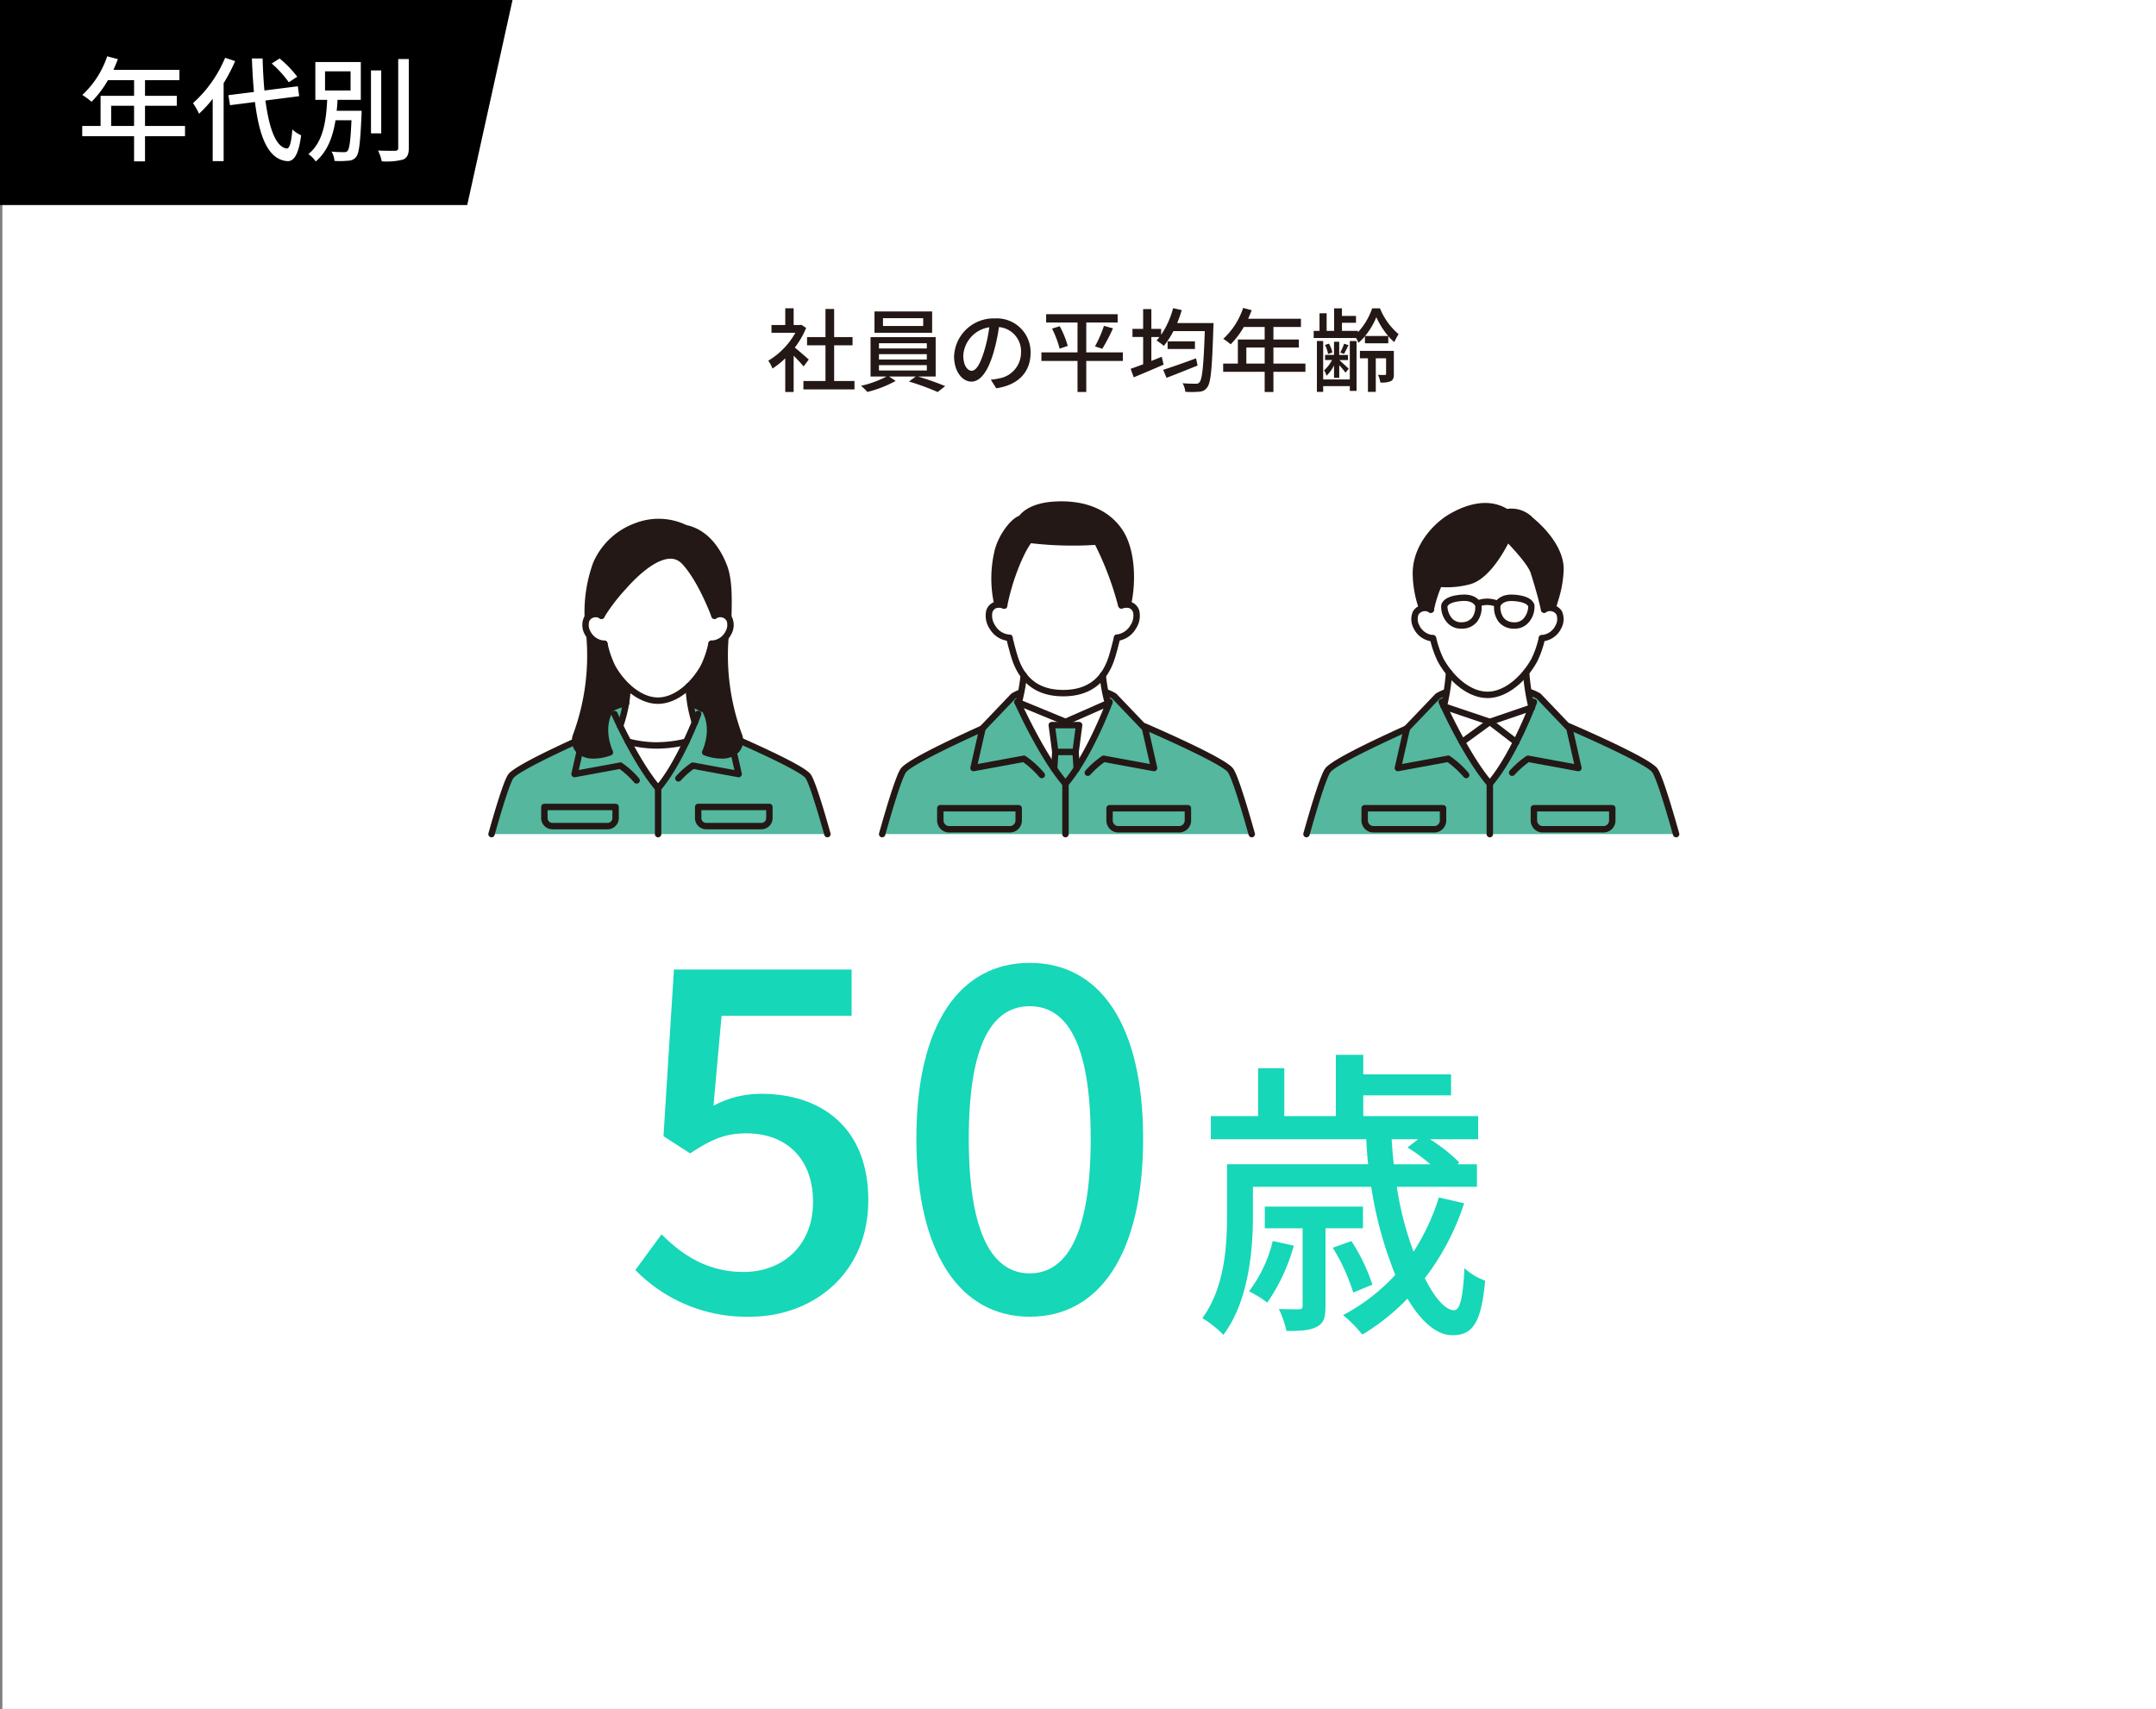 <svg id="グループ_188" data-name="グループ 188" xmlns="http://www.w3.org/2000/svg" xmlns:xlink="http://www.w3.org/1999/xlink" width="378.419" height="300" viewBox="0 0 378.419 300">
  <rect x="0" y="0" width="378.419" height="300" fill="#808080" stroke="none"/>
  <defs>
    <clipPath id="clip-path">
      <rect id="長方形_694" data-name="長方形 694" width="378.418" height="300" fill="none"/>
    </clipPath>
  </defs>
  <rect id="長方形_693" data-name="長方形 693" width="378" height="300" transform="translate(0.419)" fill="#fff"/>
  <g id="グループ_187" data-name="グループ 187">
    <g id="グループ_186" data-name="グループ 186" clip-path="url(#clip-path)">
      <path id="パス_639" data-name="パス 639" d="M141.045,64.326c-.368-.463-1.089-1.232-1.745-1.888v6.371h-1.472V62.9a14.1,14.1,0,0,1-2.241,1.792,7.027,7.027,0,0,0-.736-1.376,13.207,13.207,0,0,0,4.754-4.9h-4.194V57.06h2.417V54.115H139.3V57.06h1.1l.257-.048.832.561a14.841,14.841,0,0,1-1.986,3.441c.753.607,2.081,1.761,2.449,2.1Zm8.932,2.562v1.473h-8.964V66.888h3.874V60.614h-3.233V59.173h3.233V54.242h1.521v4.931h3.233v1.441h-3.233v6.274Z" fill="#231815"/>
      <path id="パス_640" data-name="パス 640" d="M161.127,66.1a47.229,47.229,0,0,1,4.769,1.68l-1.312,1.04a42.731,42.731,0,0,0-5.042-1.841l1.185-.879h-4.674l1.152.768a20.186,20.186,0,0,1-4.962,1.937,8.909,8.909,0,0,0-1.121-1.073A18.735,18.735,0,0,0,155.6,66.1h-2.8V59.188h11.428V66.1Zm2.48-7.684H153.491V54.675h10.116Zm-9.332,2.754h8.4v-.913h-8.4Zm0,1.936h8.4v-.929h-8.4Zm0,1.937h8.4V64.1h-8.4Zm7.764-9.188H154.98v1.376h7.059Z" fill="#231815"/>
      <path id="パス_641" data-name="パス 641" d="M174.854,68.152l-.945-1.5a9.894,9.894,0,0,0,1.425-.223,4.6,4.6,0,0,0,3.874-4.546,4.256,4.256,0,0,0-3.874-4.466,31.872,31.872,0,0,1-.96,4.5c-.961,3.266-2.289,5.074-3.874,5.074s-3.041-1.76-3.041-4.433a6.938,6.938,0,0,1,7.154-6.659,5.926,5.926,0,0,1,6.276,6.035c0,3.361-2.146,5.666-6.035,6.226m-4.306-3.073c.721,0,1.473-1.041,2.209-3.506a25.615,25.615,0,0,0,.881-4.129,5.351,5.351,0,0,0-4.563,4.946c0,1.84.785,2.689,1.473,2.689" fill="#231815"/>
      <path id="パス_642" data-name="パス 642" d="M197.08,63.367h-6.419v5.442h-1.536V63.367h-6.339V61.862h6.339v-5.25h-5.506V55.156h12.549v1.456h-5.507v5.25h6.419ZM186,57.268a16.088,16.088,0,0,1,1.408,3.458l-1.425.479a17.423,17.423,0,0,0-1.328-3.521Zm6.194,3.538a21.4,21.4,0,0,0,1.568-3.6l1.585.432a30.5,30.5,0,0,1-1.873,3.586Z" fill="#231815"/>
      <path id="パス_643" data-name="パス 643" d="M213,56.708s-.016.544-.032.752c-.224,7.2-.432,9.748-1.088,10.548a1.691,1.691,0,0,1-1.377.753,15.355,15.355,0,0,1-2.465.015,3.46,3.46,0,0,0-.48-1.5c1.008.081,1.9.081,2.305.081a.708.708,0,0,0,.672-.256c.481-.529.721-2.9.929-8.98h-5.507a14.18,14.18,0,0,1-1.681,2.593,10.933,10.933,0,0,0-1.28-.944,6.284,6.284,0,0,0,.512-.609h-1.424v4.2c.608-.241,1.216-.481,1.824-.737l.321,1.393c-1.809.784-3.746,1.6-5.235,2.224l-.544-1.5c.609-.208,1.361-.48,2.194-.8V59.156h-1.873V57.732h1.873V54.259h1.44v3.473H203.8v1.04a15.018,15.018,0,0,0,2.1-4.673l1.52.336a22.509,22.509,0,0,1-.8,2.273Zm-2.8,7.459c-1.888.768-3.906,1.568-5.458,2.16l-.577-1.408c1.409-.448,3.666-1.232,5.763-2.017Zm-.465-2.9h-4.8V59.925h4.8Z" fill="#231815"/>
      <path id="パス_644" data-name="パス 644" d="M229.128,65.271H223.51v3.538h-1.536V65.271H214.69V63.83h2.578V59.6h4.706V57.4h-3.666a14.635,14.635,0,0,1-2.3,3.042,11.724,11.724,0,0,0-1.3-.961,12.945,12.945,0,0,0,3.489-5.426l1.5.4c-.192.5-.416,1.025-.624,1.505h9.268V57.4H223.51V59.6h4.466V61H223.51V63.83h5.618ZM221.974,61h-3.218V63.83h3.218Z" fill="#231815"/>
      <path id="パス_645" data-name="パス 645" d="M242.215,54.13a11.693,11.693,0,0,0,3.265,4.53,10.761,10.761,0,0,0-.753,1.393,8.139,8.139,0,0,1-1.055-1.041V60.26h-4.1V59.029a8.882,8.882,0,0,1-1.152,1.151,5.736,5.736,0,0,0-.4-.847h-7.443V58.085H231.6v-3.09h1.249v3.09h1.313V54.13h1.376v1.33h2.465v1.2H235.54v1.425h2.817v.224a11.784,11.784,0,0,0,2.482-4.179Zm-5.3,5.746H238.1v8.741h-1.184v-.832h-4.674v1.007h-1.1V59.861h1.1v6.754h4.674Zm-2.77,4.259a6.344,6.344,0,0,1-1.312,1.825,3.6,3.6,0,0,0-.432-.946,6.367,6.367,0,0,0,1.393-1.808h-1.217v-.9h1.568V59.99h.913v2.319H236.6v.9h-1.52c.352.321,1.392,1.265,1.648,1.521l-.576.688a11.945,11.945,0,0,0-1.088-1.3v2.209h-.913Zm-1.04-2a6.078,6.078,0,0,0-.544-1.585l.7-.222a5.208,5.208,0,0,1,.592,1.552Zm3.585-1.552c-.288.577-.544,1.12-.784,1.537l-.672-.225a9.231,9.231,0,0,0,.672-1.553Zm7.956,5.058c0,.625-.08,1.026-.513,1.265a4.155,4.155,0,0,1-1.856.239,4.72,4.72,0,0,0-.416-1.345,11.015,11.015,0,0,0,1.216.018c.177,0,.208-.048.208-.192V62.9h-1.809v5.89H240.1V62.9h-1.409V61.6h5.955Zm-.993-6.659a13.988,13.988,0,0,1-2.08-3.3,13.034,13.034,0,0,1-1.97,3.3Z" fill="#231815"/>
      <path id="パス_646" data-name="パス 646" d="M111.518,222.953l4.6-6.271c3.511,3.512,7.942,6.606,14.38,6.606,6.938,0,12.206-4.682,12.206-12.29S138.021,198.959,131,198.959c-3.928,0-6.269,1.171-9.864,3.512l-4.682-3.01L118.29,170.2h31.184v8.109H126.651l-1.422,15.8a17.548,17.548,0,0,1,8.444-2.09c10.283,0,18.727,5.769,18.727,18.644,0,13.125-9.948,20.482-20.734,20.482a27.231,27.231,0,0,1-20.148-8.193" fill="#16d7b7"/>
      <path id="パス_647" data-name="パス 647" d="M160.839,199.879c0-20.148,7.692-30.85,19.9-30.85,12.289,0,19.9,10.786,19.9,30.85,0,20.148-7.608,31.268-19.9,31.268-12.2,0-19.9-11.12-19.9-31.268m30.6,0c0-17.223-4.433-23.241-10.7-23.241s-10.7,6.018-10.7,23.241,4.43,23.659,10.7,23.659,10.7-6.436,10.7-23.659" fill="#16d7b7"/>
      <path id="パス_648" data-name="パス 648" d="M256.985,211.228a43.939,43.939,0,0,1-6.9,13.161c1.765,3.531,3.638,5.617,5.136,5.617,1.069,0,1.551-2.247,1.818-7.383a10.665,10.665,0,0,0,3.638,2.193c-.7,7.544-2.246,9.576-5.778,9.576-2.782,0-5.509-2.461-7.864-6.419a38.768,38.768,0,0,1-7.917,6.313,25.316,25.316,0,0,0-3.371-3.424A34.05,34.05,0,0,0,244.9,223.8a68.819,68.819,0,0,1-4.227-15.461H219.912v5.135c0,6.153-.8,15.033-5.189,20.864a17.841,17.841,0,0,0-3.692-2.942c3.906-5.3,4.334-12.626,4.334-17.975v-9.041h24.769c-.16-1.445-.268-2.889-.32-4.387H212.529v-4.065h8.292v-8.4h4.6v8.4h9.041V185.176h4.814V188.6h15.408v3.691H239.278v3.639h20.168v4.065h-8.452a29.643,29.643,0,0,1,5.136,4.065l-.321.322h3.423v3.959H245.163a56.9,56.9,0,0,0,2.943,11.394,38.909,38.909,0,0,0,4.44-9.522Zm-29.9,7.437a32.713,32.713,0,0,1-4.654,10,20.479,20.479,0,0,0-3.21-1.98,23.68,23.68,0,0,0,4.173-8.827Zm5.564-3.05v13.642c0,1.979-.268,3-1.5,3.637-1.231.7-3,.749-5.35.749a17.338,17.338,0,0,0-1.338-3.851c1.659.054,3.05.054,3.531.054.535-.054.642-.161.642-.642V215.615H222v-3.8h17.226v3.8Zm4.868,11.288a34.559,34.559,0,0,0-3.584-7.864l3.262-1.177a33,33,0,0,1,3.692,7.651Zm6.74-26.909c.107,1.5.215,2.942.375,4.387h6.42a29.6,29.6,0,0,0-4.013-2.943l1.872-1.444Z" fill="#16d7b7"/>
      <path id="パス_649" data-name="パス 649" d="M290.419,135.194c-1.566-2.013-17.9-8.9-17.9-8.9H250.531s-15.879,6.891-17.445,8.9c-.759.976-2.34,6.153-3.769,11.232h64.871c-1.428-5.079-3.01-10.256-3.769-11.232" fill="#54b79e"/>
      <path id="パス_650" data-name="パス 650" d="M265.414,135.654A15.538,15.538,0,0,1,268.2,133.2l8.847,1.628-1.585-6.97-5.384-5.633c-2.178-1.4-6.458-1.6-8.762-1.575-2.269-.036-6.739.131-8.991,1.575l-5.384,5.633-1.586,6.97L254.2,133.2a16.1,16.1,0,0,1,3.143,2.856Z" fill="#54b79e"/>
      <path id="パス_651" data-name="パス 651" d="M268.842,124.217a39.19,39.19,0,0,1-1.089-8.665h-13.3A39.511,39.511,0,0,1,253.417,124c1.1,2.354,4.585,9.538,8.075,13.581,3.388-3.925,6.327-10.813,7.35-13.365" fill="#fff"/>
      <path id="パス_652" data-name="パス 652" d="M270.7,111.766a18.52,18.52,0,0,1-1.4,4.121c-1.742,3.186-4.944,6.093-8.22,6.093s-6.477-2.907-8.219-6.093a18.49,18.49,0,0,1-1.4-4.116s-1.033-7.218-.789-10.577a9.98,9.98,0,0,1,10.278-8.816c6.931,0,9.8,6.754,10.254,8.816s-.505,10.572-.505,10.572" fill="#fff"/>
      <path id="パス_653" data-name="パス 653" d="M251.121,107.052a21.408,21.408,0,0,1,1.454-4.588,15.219,15.219,0,0,0,5.346-.455c3.705-1.053,6.63-7.56,6.63-7.56s4.029,4,4.648,5.98c0,0,1.251,3.817,1.825,6.623l1.507-.259a26.589,26.589,0,0,0,1.353-6.615c.164-2.788-1.869-6.048-5.11-8.791-.392-.333-2.146-2.084-4.33-1.449-3.46-2.239-7.6-.519-9.968.922-1.884,1.145-6.18,4.828-5.949,10.224a19.634,19.634,0,0,0,1.088,5.724Z" fill="#231815"/>
      <path id="パス_654" data-name="パス 654" d="M270.3,112.065c3.284-.138,4.026-3.4,3.358-4.48a1.954,1.954,0,0,0-2.637-.567l-1.123.388-.32,4.72Z" fill="#fff"/>
      <path id="パス_655" data-name="パス 655" d="M251.852,112.065c-3.285-.138-4.026-3.4-3.358-4.48a1.955,1.955,0,0,1,2.638-.567l1.122.388.32,4.72Z" fill="#fff"/>
      <path id="パス_656" data-name="パス 656" d="M268.842,124.217h0l-7.35,2.51L253.417,124c1.1,2.354,4.585,9.538,8.075,13.581,3.388-3.925,6.327-10.813,7.35-13.365" fill="#fff"/>
      <path id="パス_657" data-name="パス 657" d="M281.437,146.144H270.778a2.114,2.114,0,0,1-2.112-2.111v-2.148a.563.563,0,0,1,.563-.563h13.756a.563.563,0,0,1,.563.563v2.148a2.113,2.113,0,0,1-2.111,2.111m-11.645-3.7v1.585a.987.987,0,0,0,.986.986h10.659a.987.987,0,0,0,.986-.986v-1.585Z" fill="#231815"/>
      <path id="パス_658" data-name="パス 658" d="M251.734,146.144H241.075a2.114,2.114,0,0,1-2.112-2.111v-2.148a.563.563,0,0,1,.563-.563h13.757a.563.563,0,0,1,.562.563v2.148a2.113,2.113,0,0,1-2.111,2.111m-11.645-3.7v1.585a.987.987,0,0,0,.986.986h10.659a.987.987,0,0,0,.986-.986v-1.585Z" fill="#231815"/>
      <path id="パス_659" data-name="パス 659" d="M257.344,136.618a.562.562,0,0,1-.425-.194,16.645,16.645,0,0,0-2.844-2.629l-8.62,1.585a.562.562,0,0,1-.65-.678l1.585-6.969a.563.563,0,0,1,.142-.264l5.384-5.634a.555.555,0,0,1,.1-.085,7.476,7.476,0,0,1,1.679-.772.563.563,0,1,1,.356,1.068,6.478,6.478,0,0,0-1.372.617l-5.229,5.471-1.361,5.985,8.007-1.473a.556.556,0,0,1,.4.078,16.553,16.553,0,0,1,3.267,2.962.563.563,0,0,1-.425.932" fill="#231815"/>
      <path id="パス_660" data-name="パス 660" d="M265.413,136.216a.562.562,0,0,1-.414-.943,16,16,0,0,1,2.9-2.549.56.56,0,0,1,.4-.078l8.007,1.473-1.361-5.985-5.229-5.471a6.616,6.616,0,0,0-1.433-.636.563.563,0,1,1,.347-1.071,7.556,7.556,0,0,1,1.749.794.562.562,0,0,1,.1.085l5.384,5.634a.563.563,0,0,1,.142.264l1.585,6.969a.562.562,0,0,1-.65.678l-8.62-1.585a16.209,16.209,0,0,0-2.495,2.239.561.561,0,0,1-.415.182" fill="#231815"/>
      <path id="パス_661" data-name="パス 661" d="M294.188,146.989a.561.561,0,0,1-.541-.41c-2.424-8.614-3.342-10.614-3.673-11.039-.763-.981-6.317-3.792-14.859-7.52a.563.563,0,0,1,.45-1.032c6.343,2.768,14.145,6.379,15.3,7.861.253.325,1.022,1.313,3.867,11.424a.563.563,0,0,1-.389.7.576.576,0,0,1-.153.021" fill="#231815"/>
      <path id="パス_662" data-name="パス 662" d="M229.317,146.989a.576.576,0,0,1-.153-.021.563.563,0,0,1-.389-.7c2.845-10.111,3.614-11.1,3.867-11.424.889-1.143,5.625-3.66,14.076-7.48a.563.563,0,0,1,.464,1.026c-7.816,3.533-12.92,6.2-13.651,7.145-.331.425-1.249,2.425-3.673,11.039a.561.561,0,0,1-.541.41" fill="#231815"/>
      <path id="パス_663" data-name="パス 663" d="M261.492,146.989a.563.563,0,0,1-.563-.563v-8.844a.563.563,0,1,1,1.126,0v8.844a.563.563,0,0,1-.563.563" fill="#231815"/>
      <path id="パス_664" data-name="パス 664" d="M253.417,124.563a.607.607,0,0,1-.139-.017.564.564,0,0,1-.407-.685,35.586,35.586,0,0,0,.9-5.829.563.563,0,0,1,1.123.087,36.778,36.778,0,0,1-.934,6.02.564.564,0,0,1-.545.424" fill="#231815"/>
      <path id="パス_665" data-name="パス 665" d="M261.492,127.289a.553.553,0,0,1-.18-.03l-8.075-2.726a.563.563,0,0,1,.36-1.066l7.894,2.665,7.169-2.448a.563.563,0,1,1,.364,1.065l-7.35,2.51a.565.565,0,0,1-.182.03" fill="#231815"/>
      <path id="パス_666" data-name="パス 666" d="M268.842,124.779a.564.564,0,0,1-.544-.419,36.343,36.343,0,0,1-.993-6.286.563.563,0,0,1,1.122-.084,35.281,35.281,0,0,0,.959,6.082.561.561,0,0,1-.4.688.548.548,0,0,1-.144.019" fill="#231815"/>
      <path id="パス_667" data-name="パス 667" d="M261.492,138.144a.562.562,0,0,1-.426-.195c-4.221-4.89-8.345-14.105-8.518-14.5a.563.563,0,1,1,1.028-.458c.04.091,3.945,8.818,7.915,13.707,3.913-4.876,7.177-13.583,7.211-13.674a.563.563,0,0,1,1.055.392c-.145.391-3.607,9.625-7.839,14.528a.562.562,0,0,1-.426.195" fill="#231815"/>
      <path id="パス_668" data-name="パス 668" d="M261.082,122.542c-3.608,0-6.976-3.207-8.713-6.386a17.788,17.788,0,0,1-1.385-3.979.563.563,0,0,1,1.092-.274,16.856,16.856,0,0,0,1.28,3.713c1.579,2.887,4.579,5.8,7.726,5.8s6.147-2.913,7.725-5.8a16.749,16.749,0,0,0,1.278-3.7.563.563,0,0,1,1.092.275,17.769,17.769,0,0,1-1.382,3.969c-1.738,3.179-5.106,6.386-8.713,6.386" fill="#231815"/>
      <path id="パス_669" data-name="パス 669" d="M256.62,130.832a.563.563,0,0,1-.331-1.018l4.872-3.543a.561.561,0,0,1,.673.009l4.62,3.543a.563.563,0,1,1-.685.893l-4.286-3.287-4.533,3.295a.554.554,0,0,1-.33.108" fill="#231815"/>
      <path id="パス_670" data-name="パス 670" d="M251.465,112.6a.548.548,0,0,1-.07,0,4.051,4.051,0,0,1-3.278-2.305,3.358,3.358,0,0,1-.1-3,2.452,2.452,0,0,1,3.391-.761.563.563,0,1,1-.553.98,1.353,1.353,0,0,0-1.881.374,2.3,2.3,0,0,0,.158,1.92,2.957,2.957,0,0,0,2.4,1.673.563.563,0,0,1-.069,1.121" fill="#231815"/>
      <path id="パス_671" data-name="パス 671" d="M270.629,112.6a.563.563,0,0,1-.061-1.122,2.963,2.963,0,0,0,2.445-1.661,2.3,2.3,0,0,0,.168-1.939,1.355,1.355,0,0,0-1.885-.371.563.563,0,0,1-.55-.982,2.452,2.452,0,0,1,3.391.761,3.362,3.362,0,0,1-.112,3.023,4.056,4.056,0,0,1-3.333,2.288l-.063,0" fill="#231815"/>
      <path id="パス_672" data-name="パス 672" d="M272.579,107.162a.564.564,0,0,1-.545-.7c.133-.52.269-.979.4-1.422a18.539,18.539,0,0,0,.888-4.892c.146-2.488-1.69-5.6-4.912-8.329l-.115-.1c-.486-.431-1.965-1.741-3.694-1.238a.564.564,0,0,1-.463-.067c-3.3-2.138-7.29-.335-9.371.93-2.206,1.341-5.885,4.9-5.679,9.719a18.462,18.462,0,0,0,.938,5.183.563.563,0,0,1-1.074.338,19.443,19.443,0,0,1-.988-5.473c-.229-5.347,3.8-9.26,6.218-10.729,2.265-1.376,6.584-3.311,10.355-1.046a5.211,5.211,0,0,1,4.5,1.54l.1.084c3.543,3,5.478,6.372,5.308,9.254a19.739,19.739,0,0,1-.931,5.145c-.129.434-.261.883-.39,1.383a.563.563,0,0,1-.545.423" fill="#231815"/>
      <path id="パス_673" data-name="パス 673" d="M271.016,107.582a.563.563,0,0,1-.551-.449c-.564-2.739-1.789-6.491-1.8-6.529-.409-1.31-2.643-3.823-3.955-5.19-.91,1.785-3.455,6.234-6.634,7.137a15.772,15.772,0,0,1-5.134.511,21.013,21.013,0,0,0-1.259,4.043.563.563,0,0,1-1.112-.176,22.955,22.955,0,0,1,1.484-4.677.563.563,0,0,1,.588-.346,14.81,14.81,0,0,0,5.125-.438c3.409-.969,6.243-7.187,6.271-7.249a.563.563,0,0,1,.91-.169c.169.167,4.136,4.122,4.788,6.211.049.149,1.256,3.842,1.833,6.645a.561.561,0,0,1-.438.664.552.552,0,0,1-.114.012" fill="#231815"/>
      <path id="パス_674" data-name="パス 674" d="M256.48,110.362a3.222,3.222,0,0,1-2.626-1.248,4.184,4.184,0,0,1-.888-2.935c.218-.738,1.04-1.648,3.71-1.794s3.3,1.551,3.325,1.623a.618.618,0,0,1,.023.087,4.194,4.194,0,0,1-.758,3.04,3.334,3.334,0,0,1-2.568,1.222c-.074,0-.146,0-.218,0m-2.428-3.885a3.444,3.444,0,0,0,.813,2.088,2.124,2.124,0,0,0,1.774.668,2.264,2.264,0,0,0,1.744-.8,3.1,3.1,0,0,0,.542-2.082c-.094-.183-.58-.933-2.187-.846-1.767.1-2.543.559-2.686.968" fill="#231815"/>
      <path id="パス_675" data-name="パス 675" d="M262.665,106.507a.561.561,0,0,1-.211-.041,4.362,4.362,0,0,0-1.432-.259,4.091,4.091,0,0,0-1.4.257.563.563,0,0,1-.434-1.039,5.186,5.186,0,0,1,1.833-.344,5.459,5.459,0,0,1,1.854.341.563.563,0,0,1-.211,1.085" fill="#231815"/>
      <path id="パス_676" data-name="パス 676" d="M265.81,110.363c-.072,0-.144,0-.218-.006a3.334,3.334,0,0,1-2.568-1.222,4.192,4.192,0,0,1-.757-3.04.528.528,0,0,1,.022-.087c.026-.072.661-1.764,3.324-1.622s3.493,1.055,3.711,1.793a4.183,4.183,0,0,1-.888,2.935,3.221,3.221,0,0,1-2.626,1.249m-2.445-4.008a3.1,3.1,0,0,0,.542,2.082,2.261,2.261,0,0,0,1.744.8,2.125,2.125,0,0,0,1.774-.668,3.444,3.444,0,0,0,.813-2.088c-.142-.408-.918-.871-2.686-.967-1.609-.09-2.093.663-2.187.845" fill="#231815"/>
      <path id="パス_677" data-name="パス 677" d="M215.938,135.194c-1.566-2.013-17.9-8.9-17.9-8.9H176.05s-15.879,6.891-17.445,8.9c-.759.976-2.34,6.153-3.769,11.232h64.871c-1.428-5.079-3.01-10.256-3.769-11.232" fill="#54b79e"/>
      <path id="パス_678" data-name="パス 678" d="M190.932,135.654a15.578,15.578,0,0,1,2.784-2.454l8.847,1.628-1.584-6.97-5.385-5.633c-2.178-1.4-6.458-1.6-8.762-1.575-2.269-.036-6.739.13-8.991,1.575l-5.384,5.633-1.586,6.97,8.848-1.628a16.1,16.1,0,0,1,3.143,2.856Z" fill="#54b79e"/>
      <path id="パス_679" data-name="パス 679" d="M194.553,123.732a33.876,33.876,0,0,1-1.212-8.53H179.9a34.153,34.153,0,0,1-1.164,8.368c.794,1.733,4.533,9.678,8.274,14.011,3.635-4.211,6.752-11.83,7.542-13.849" fill="#fff"/>
      <path id="パス_680" data-name="パス 680" d="M186.621,121.675c4.567,0,7.268-2.267,8.54-6.318,1.122-3.574,2.951-12.695,2.951-12.695s1.391-13.244-11.491-13.244-11.491,13.244-11.491,13.244,1.829,9.121,2.951,12.695c1.272,4.051,3.973,6.318,8.54,6.318" fill="#fff"/>
      <path id="パス_681" data-name="パス 681" d="M177.727,111.963a3.974,3.974,0,0,1-4.086-4.619,1.885,1.885,0,0,1,2.6-1.038Z" fill="#fff"/>
      <path id="パス_682" data-name="パス 682" d="M196.816,106.307a1.885,1.885,0,0,1,2.6,1.037,3.975,3.975,0,0,1-4.086,4.62Z" fill="#fff"/>
      <path id="パス_683" data-name="パス 683" d="M196.83,106.348a55,55,0,0,0-4.289-11.279,62.056,62.056,0,0,1-11.836-.31c-1.487,1.859-3.551,6.765-4.476,11.589l-1.126-.185a20.255,20.255,0,0,1-.018-9.2c.583-2.709,2.819-5.6,4.128-5.924,1.337-1.791,3.926-2.243,5.241-2.379,1.262-.108,8.381-.857,12.067,4.647,2.406,3.594,2.228,9.669,1.417,12.857Z" fill="#231815"/>
      <path id="パス_684" data-name="パス 684" d="M194.7,123.341l-7.694,3.386-8.42-3.479c.2.456,4.311,9.574,8.42,14.334,3.944-4.569,7.281-13.156,7.694-14.241" fill="#fff"/>
      <path id="パス_685" data-name="パス 685" d="M188.793,132l.62-4.714h-4.8l.619,4.714-.2,2.978a30.1,30.1,0,0,0,1.98,2.6,25.436,25.436,0,0,0,1.975-2.666Z" fill="#54b79e"/>
      <path id="パス_686" data-name="パス 686" d="M206.956,146.144H196.3a2.113,2.113,0,0,1-2.111-2.111v-2.148a.563.563,0,0,1,.563-.563H208.5a.563.563,0,0,1,.563.563v2.148a2.113,2.113,0,0,1-2.111,2.111m-11.645-3.7v1.585a.986.986,0,0,0,.985.986h10.66a.987.987,0,0,0,.986-.986v-1.585Z" fill="#231815"/>
      <path id="パス_687" data-name="パス 687" d="M177.253,146.144h-10.66a2.114,2.114,0,0,1-2.112-2.111v-2.148a.564.564,0,0,1,.563-.563H178.8a.563.563,0,0,1,.562.563v2.148a2.113,2.113,0,0,1-2.11,2.111m-11.646-3.7v1.585a.987.987,0,0,0,.986.986h10.66a.986.986,0,0,0,.985-.986v-1.585Z" fill="#231815"/>
      <path id="パス_688" data-name="パス 688" d="M182.862,136.618a.562.562,0,0,1-.425-.194,16.645,16.645,0,0,0-2.844-2.629l-8.62,1.585a.562.562,0,0,1-.65-.678l1.585-6.969a.563.563,0,0,1,.142-.264l5.384-5.634a.523.523,0,0,1,.1-.085,6.894,6.894,0,0,1,1.2-.6.563.563,0,0,1,.411,1.048,5.829,5.829,0,0,0-.949.465l-5.228,5.471-1.362,5.985,8.007-1.473a.56.56,0,0,1,.4.078,16.552,16.552,0,0,1,3.267,2.962.563.563,0,0,1-.425.932" fill="#231815"/>
      <path id="パス_689" data-name="パス 689" d="M190.932,136.216a.562.562,0,0,1-.414-.943,15.958,15.958,0,0,1,2.9-2.549.561.561,0,0,1,.4-.078l8.007,1.473-1.362-5.985-5.228-5.471a6.006,6.006,0,0,0-1.123-.529.563.563,0,0,1,.386-1.058,7.1,7.1,0,0,1,1.4.674.562.562,0,0,1,.1.085l5.384,5.634a.563.563,0,0,1,.142.264l1.585,6.969a.562.562,0,0,1-.65.678l-8.62-1.585a16.211,16.211,0,0,0-2.495,2.239.562.562,0,0,1-.415.182" fill="#231815"/>
      <path id="パス_690" data-name="パス 690" d="M219.707,146.989a.563.563,0,0,1-.542-.411c-2.423-8.612-3.34-10.612-3.671-11.038-.763-.981-6.318-3.792-14.86-7.52a.563.563,0,0,1,.45-1.032c6.343,2.768,14.146,6.379,15.3,7.861.253.325,1.022,1.314,3.867,11.425a.563.563,0,0,1-.389.694.582.582,0,0,1-.153.021" fill="#231815"/>
      <path id="パス_691" data-name="パス 691" d="M154.836,146.989a.582.582,0,0,1-.153-.021.563.563,0,0,1-.389-.694c2.845-10.111,3.614-11.1,3.867-11.425.889-1.143,5.624-3.659,14.076-7.48a.563.563,0,0,1,.464,1.026c-7.817,3.533-12.92,6.2-13.652,7.145-.331.426-1.248,2.426-3.671,11.038a.563.563,0,0,1-.542.411" fill="#231815"/>
      <path id="パス_692" data-name="パス 692" d="M187.01,146.989a.563.563,0,0,1-.563-.563v-8.844a.563.563,0,0,1,1.127,0v8.844a.563.563,0,0,1-.564.563" fill="#231815"/>
      <path id="パス_693" data-name="パス 693" d="M187.01,127.289a.554.554,0,0,1-.215-.043l-8.42-3.478a.563.563,0,0,1,.43-1.041l8.2,3.387,7.474-3.289a.563.563,0,0,1,.454,1.03l-7.694,3.386a.561.561,0,0,1-.227.048" fill="#231815"/>
      <path id="パス_694" data-name="パス 694" d="M187.01,138.144a.558.558,0,0,1-.425-.195c-4.222-4.89-8.345-14.105-8.519-14.5a.563.563,0,0,1,1.028-.458c.041.091,3.946,8.818,7.915,13.707,3.914-4.876,7.177-13.583,7.212-13.674a.562.562,0,1,1,1.054.392c-.145.391-3.606,9.625-7.839,14.528a.562.562,0,0,1-.426.195" fill="#231815"/>
      <path id="パス_695" data-name="パス 695" d="M185.031,135.544h-.038a.563.563,0,0,1-.524-.6l.193-2.923-.612-4.658a.562.562,0,0,1,.558-.636h4.8a.562.562,0,0,1,.558.636l-.612,4.658.189,2.858a.563.563,0,1,1-1.123.074l-.193-2.913a.5.5,0,0,1,0-.11l.536-4.078h-3.52l.536,4.078a.5.5,0,0,1,0,.11l-.2,2.978a.563.563,0,0,1-.561.526" fill="#231815"/>
      <path id="パス_696" data-name="パス 696" d="M188.793,132.566h-3.565a.563.563,0,1,1,0-1.126h3.565a.563.563,0,1,1,0,1.126" fill="#231815"/>
      <path id="パス_697" data-name="パス 697" d="M194.411,123.811a.562.562,0,0,1-.542-.412,30.041,30.041,0,0,1-.874-4.745.563.563,0,1,1,1.119-.122,28.813,28.813,0,0,0,.84,4.565.565.565,0,0,1-.543.714" fill="#231815"/>
      <path id="パス_698" data-name="パス 698" d="M178.867,123.674a.544.544,0,0,1-.148-.02.561.561,0,0,1-.395-.69,29.157,29.157,0,0,0,.8-4.448.563.563,0,1,1,1.119.122,30.254,30.254,0,0,1-.837,4.62.563.563,0,0,1-.543.416" fill="#231815"/>
      <path id="パス_699" data-name="パス 699" d="M177.173,112.525h-.039a4.3,4.3,0,0,1-3.362-2.038,4.139,4.139,0,0,1-.66-3.338,2.321,2.321,0,0,1,1.262-1.412,2.851,2.851,0,0,1,2.1.056.562.562,0,1,1-.452,1.03,1.768,1.768,0,0,0-1.21-.047,1.227,1.227,0,0,0-.641.765,3.113,3.113,0,0,0,.551,2.336,3.173,3.173,0,0,0,2.493,1.526.562.562,0,0,1-.038,1.123" fill="#231815"/>
      <path id="パス_700" data-name="パス 700" d="M196.076,112.508a.563.563,0,0,1-.065-1.122,3.25,3.25,0,0,0,2.382-1.591,3.084,3.084,0,0,0,.5-2.255,1.229,1.229,0,0,0-.64-.765,1.778,1.778,0,0,0-1.213.048.563.563,0,0,1-.449-1.032,2.853,2.853,0,0,1,2.1-.055,2.318,2.318,0,0,1,1.262,1.412,4.054,4.054,0,0,1-.6,3.234,4.318,4.318,0,0,1-3.211,2.122.486.486,0,0,1-.066,0" fill="#231815"/>
      <path id="パス_701" data-name="パス 701" d="M186.621,122.238c-4.625,0-7.678-2.258-9.077-6.712-.253-.808-.563-1.962-.92-3.429a.563.563,0,0,1,1.093-.267c.352,1.444.655,2.574.9,3.358,1.252,3.987,3.869,5.924,8,5.924s6.751-1.937,8-5.924c.248-.789.552-1.926.906-3.378a.562.562,0,1,1,1.093.266c-.358,1.476-.67,2.637-.925,3.45-1.4,4.454-4.453,6.712-9.077,6.712" fill="#231815"/>
      <path id="パス_702" data-name="パス 702" d="M198,106.462a.565.565,0,0,1-.549-.691c.672-2.888.886-8.741-1.4-12.155-2.207-3.3-6.28-4.863-11.463-4.407l-.087.007c-1.591.164-3.731.673-4.839,2.155a.556.556,0,0,1-.314.209c-1.008.253-3.161,2.927-3.714,5.5a19.834,19.834,0,0,0-.064,8.635.563.563,0,1,1-1.1.26,20.963,20.963,0,0,1,.06-9.132c.563-2.621,2.7-5.682,4.341-6.289,1.372-1.7,3.746-2.272,5.52-2.455l.1-.009c5.613-.492,10.05,1.249,12.5,4.9,2.5,3.736,2.3,9.844,1.561,13.038a.564.564,0,0,1-.548.435" fill="#231815"/>
      <path id="パス_703" data-name="パス 703" d="M176.237,106.868a.562.562,0,0,1-.553-.67c.967-5,3.089-9.925,4.582-11.791a.564.564,0,0,1,.515-.206,61.94,61.94,0,0,0,11.712.307.565.565,0,0,1,.543.293,54.408,54.408,0,0,1,4.276,11.172.563.563,0,0,1-1.087.295,54.4,54.4,0,0,0-4.009-10.609,63.607,63.607,0,0,1-11.258-.3c-1.371,1.9-3.288,6.5-4.169,11.055a.563.563,0,0,1-.552.456" fill="#231815"/>
      <path id="パス_704" data-name="パス 704" d="M129.663,128.984a39.789,39.789,0,0,1-2.216-18.107l.075-.479H103.305l.128.893a40.238,40.238,0,0,1-2.269,17.693c-.958,2.685,1.5,4.375,5.272,3.278l17.681-.083c3.931,1.262,6.527-.445,5.546-3.2" fill="#231815"/>
      <path id="パス_705" data-name="パス 705" d="M141.8,136.219c-1.423-1.83-16.263-8.092-16.263-8.092H105.551s-14.43,6.262-15.853,8.092c-.689.887-2.127,5.592-3.425,10.207h58.954c-1.3-4.615-2.736-9.32-3.426-10.207" fill="#54b79e"/>
      <path id="パス_706" data-name="パス 706" d="M119.076,136.636a14.145,14.145,0,0,1,2.53-2.23l8.04,1.479-1.441-6.333-4.892-5.12c-1.98-1.269-5.869-1.45-7.963-1.432-2.062-.032-6.124.119-8.171,1.432l-4.892,5.12-1.442,6.333,8.041-1.479a14.657,14.657,0,0,1,2.856,2.6Z" fill="#54b79e"/>
      <path id="パス_707" data-name="パス 707" d="M121.957,126.82a26.125,26.125,0,0,1-1.111-7.228H110.185a24.966,24.966,0,0,1-1.343,7.852c1.384,2.835,4.027,7.882,6.67,10.944,2.851-3.3,5.352-8.913,6.445-11.568" fill="#fff"/>
      <path id="パス_708" data-name="パス 708" d="M126.3,105.073s-1.078,8.853-2.781,11.968S118.685,123,115.482,123s-6.333-2.842-8.036-5.957-2.781-11.968-2.781-11.968.745-12.487,10.817-12.487c10.859,0,10.817,12.487,10.817,12.487" fill="#fff"/>
      <path id="パス_709" data-name="パス 709" d="M127.826,108.4c.084-3.454.141-6.7-.791-9.054-1.816-4.6-4.659-6.23-6.722-6.625-5.652-2.855-13.133.2-15.689,6.287a24.418,24.418,0,0,0-1.459,9.39l2.356-.252a32.652,32.652,0,0,1,3.975-5.2c1.438-1.649,7.006-7.59,10.383-4.585,0,0,2.608,2.169,5.548,9.754Z" fill="#231815"/>
      <path id="パス_710" data-name="パス 710" d="M124.717,113.016c3.211-.135,3.937-3.325,3.284-4.38a1.91,1.91,0,0,0-2.578-.554l-1.1.379-.313,4.615Z" fill="#fff"/>
      <path id="パス_711" data-name="パス 711" d="M106.269,113.016c-3.211-.135-3.936-3.325-3.283-4.38a1.91,1.91,0,0,1,2.578-.554l1.1.379.313,4.615Z" fill="#fff"/>
      <path id="パス_712" data-name="パス 712" d="M120.46,130.209a23.238,23.238,0,0,1-5.214.65,19.922,19.922,0,0,1-5-.664,47.431,47.431,0,0,0,5.269,8.193,38.376,38.376,0,0,0,4.948-8.179" fill="#fff"/>
      <path id="パス_713" data-name="パス 713" d="M107.295,124.275c-2.338,3.567-.244,7.789-.244,7.789-4.121,1.474-6.9-.252-5.887-3.08a42.919,42.919,0,0,0,1.439-4.951Z" fill="#231815"/>
      <path id="パス_714" data-name="パス 714" d="M128.219,124.013a42.917,42.917,0,0,0,1.443,4.972c1.01,2.828-1.766,4.554-5.887,3.08,0,0,2.094-4.222-.244-7.789Z" fill="#231815"/>
      <path id="パス_715" data-name="パス 715" d="M115.512,146.989a.563.563,0,0,1-.563-.563v-8.037a.563.563,0,1,1,1.126,0v8.037a.563.563,0,0,1-.563.563" fill="#231815"/>
      <path id="パス_716" data-name="パス 716" d="M133.637,145.581H123.95a1.972,1.972,0,0,1-1.97-1.97v-1.952a.563.563,0,0,1,.563-.563h12.5a.563.563,0,0,1,.562.563v1.952a1.971,1.971,0,0,1-1.97,1.97m-10.531-3.359v1.389a.846.846,0,0,0,.844.845h9.687a.846.846,0,0,0,.845-.845v-1.389Z" fill="#231815"/>
      <path id="パス_717" data-name="パス 717" d="M106.644,145.581H96.957a1.972,1.972,0,0,1-1.97-1.97v-1.952a.563.563,0,0,1,.563-.563h12.5a.563.563,0,0,1,.562.563v1.952a1.971,1.971,0,0,1-1.97,1.97m-10.531-3.359v1.389a.846.846,0,0,0,.844.845h9.687a.846.846,0,0,0,.845-.845v-1.389Z" fill="#231815"/>
      <path id="パス_718" data-name="パス 718" d="M111.743,137.564a.561.561,0,0,1-.426-.194A15.086,15.086,0,0,0,108.76,135l-7.812,1.437a.561.561,0,0,1-.651-.678l.883-3.884a.564.564,0,1,1,1.1.25l-.694,3.052,7.2-1.326a.558.558,0,0,1,.4.078,15.187,15.187,0,0,1,2.981,2.7.565.565,0,0,1-.056.794.556.556,0,0,1-.369.138" fill="#231815"/>
      <path id="パス_719" data-name="パス 719" d="M107.473,124.822a.563.563,0,0,1-.269-1.058,9.494,9.494,0,0,1,2.544-.869.563.563,0,1,1,.232,1.1,8.39,8.39,0,0,0-2.239.758.562.562,0,0,1-.268.068" fill="#231815"/>
      <path id="パス_720" data-name="パス 720" d="M123.313,125a.562.562,0,0,1-.3-.089,6.818,6.818,0,0,0-1.961-.783.562.562,0,1,1,.278-1.09,7.872,7.872,0,0,1,2.29.925.563.563,0,0,1-.3,1.037" fill="#231815"/>
      <path id="パス_721" data-name="パス 721" d="M119.076,137.2a.562.562,0,0,1-.414-.943,14.591,14.591,0,0,1,2.643-2.325.561.561,0,0,1,.4-.078l7.2,1.324-.626-2.751a.563.563,0,0,1,1.1-.25l.815,3.584a.562.562,0,0,1-.65.679L121.732,135a14.731,14.731,0,0,0-2.241,2.015.561.561,0,0,1-.415.182" fill="#231815"/>
      <path id="パス_722" data-name="パス 722" d="M115.512,138.951a.562.562,0,0,1-.426-.2c-3.841-4.449-7.591-12.831-7.749-13.185a.563.563,0,0,1,1.028-.458c.037.082,3.557,7.948,7.146,12.395,3.533-4.433,6.474-12.281,6.5-12.362a.563.563,0,1,1,1.055.392c-.132.355-3.281,8.755-7.133,13.218a.562.562,0,0,1-.426.2" fill="#231815"/>
      <path id="パス_723" data-name="パス 723" d="M145.226,146.989a.563.563,0,0,1-.542-.411c-2.2-7.818-3.029-9.63-3.328-10.013s-2.01-1.722-11.521-5.954a.563.563,0,0,1,.458-1.029c7.163,3.188,11.184,5.3,11.952,6.291.231.3.935,1.2,3.523,10.4a.563.563,0,0,1-.389.694.582.582,0,0,1-.153.021" fill="#231815"/>
      <path id="パス_724" data-name="パス 724" d="M86.273,146.989a.582.582,0,0,1-.153-.021.563.563,0,0,1-.389-.694c2.588-9.2,3.292-10.1,3.523-10.4.754-.97,4.576-3.039,11.357-6.15a.563.563,0,1,1,.47,1.023c-9,4.128-10.647,5.444-10.939,5.819s-1.128,2.195-3.327,10.013a.563.563,0,0,1-.542.411" fill="#231815"/>
      <path id="パス_725" data-name="パス 725" d="M115.246,131.422a20.357,20.357,0,0,1-5.146-.682.563.563,0,1,1,.285-1.089,19.221,19.221,0,0,0,4.861.645,22.371,22.371,0,0,0,5.085-.635.563.563,0,0,1,.258,1.1,23.553,23.553,0,0,1-5.343.665" fill="#231815"/>
      <path id="パス_726" data-name="パス 726" d="M108.842,128.007a.556.556,0,0,1-.21-.041.562.562,0,0,1-.312-.732,22.448,22.448,0,0,0,1.268-6.642.563.563,0,1,1,1.124.061,23.566,23.566,0,0,1-1.348,7,.562.562,0,0,1-.522.352" fill="#231815"/>
      <path id="パス_727" data-name="パス 727" d="M121.957,127.383a.563.563,0,0,1-.532-.38,25.189,25.189,0,0,1-1.113-6.489.563.563,0,1,1,1.124-.056,24.136,24.136,0,0,0,1.053,6.181.56.56,0,0,1-.35.713.528.528,0,0,1-.182.031" fill="#231815"/>
      <path id="パス_728" data-name="パス 728" d="M115.482,123.561c-3.532,0-6.829-3.139-8.53-6.25a18.322,18.322,0,0,1-1.424-4.174.563.563,0,1,1,1.094-.267,17.26,17.26,0,0,0,1.318,3.9c1.541,2.82,4.471,5.664,7.542,5.664s6-2.844,7.542-5.664a17.231,17.231,0,0,0,1.317-3.9.563.563,0,1,1,1.094.266,18.318,18.318,0,0,1-1.423,4.173c-1.7,3.111-5,6.25-8.53,6.25" fill="#231815"/>
      <path id="パス_729" data-name="パス 729" d="M124.888,113.569a.563.563,0,0,1-.043-1.124,2.907,2.907,0,0,0,2.49-1.584,2.29,2.29,0,0,0,.187-1.928,1.319,1.319,0,0,0-1.823-.361.563.563,0,1,1-.553-.98,2.411,2.411,0,0,1,3.333.748,3.32,3.32,0,0,1-.14,3.03,4,4,0,0,1-3.407,2.2l-.044,0" fill="#231815"/>
      <path id="パス_730" data-name="パス 730" d="M106.076,113.567l-.047,0a3.993,3.993,0,0,1-3.386-2.2,3.315,3.315,0,0,1-.135-3.021,2.41,2.41,0,0,1,3.333-.748.563.563,0,1,1-.553.98,1.312,1.312,0,0,0-1.823.361,2.284,2.284,0,0,0,.183,1.921,2.9,2.9,0,0,0,2.474,1.589.563.563,0,0,1-.046,1.124" fill="#231815"/>
      <path id="パス_731" data-name="パス 731" d="M126.6,133.17a9.053,9.053,0,0,1-3.017-.576.562.562,0,0,1-.314-.78c.019-.039,1.917-3.983-.211-7.23a.563.563,0,0,1,.942-.617c1.978,3.019,1.041,6.4.53,7.752,2.2.647,3.645.234,4.291-.411a1.964,1.964,0,0,0,.308-2.135,41.2,41.2,0,0,1-2.375-17.2.563.563,0,0,1,1.122.1,40.021,40.021,0,0,0,2.314,16.721,3.054,3.054,0,0,1-.574,3.31,4.159,4.159,0,0,1-3.016,1.065" fill="#231815"/>
      <path id="パス_732" data-name="パス 732" d="M104.223,133.17a4.16,4.16,0,0,1-3.016-1.065,3.054,3.054,0,0,1-.574-3.31,39.925,39.925,0,0,0,2.306-16.806.563.563,0,1,1,1.121-.1,41.072,41.072,0,0,1-2.366,17.287,1.964,1.964,0,0,0,.308,2.135c.646.646,2.1,1.058,4.291.411-.511-1.348-1.448-4.733.53-7.752a.563.563,0,0,1,.942.617c-2.128,3.247-.23,7.191-.21,7.231a.563.563,0,0,1-.315.779,9.074,9.074,0,0,1-3.017.576" fill="#231815"/>
      <path id="パス_733" data-name="パス 733" d="M125.416,108.647a.563.563,0,0,1-.525-.359c-2.828-7.283-5.349-9.477-5.374-9.5a2.687,2.687,0,0,0-2.047-.7c-2.946.187-6.523,4.044-7.55,5.222l-.073.084a31.722,31.722,0,0,0-3.8,4.97.563.563,0,1,1-.966-.577,33,33,0,0,1,3.92-5.132l.074-.085c1.408-1.616,5.038-5.4,8.326-5.6a3.785,3.785,0,0,1,2.855.969c.1.08,2.733,2.332,5.688,9.942a.563.563,0,0,1-.525.767" fill="#231815"/>
      <path id="パス_734" data-name="パス 734" d="M127.826,108.964h-.014a.563.563,0,0,1-.549-.576c.078-3.214.158-6.536-.75-8.834-1.887-4.772-4.76-5.982-6.305-6.279a.6.6,0,0,1-.148-.05,10.2,10.2,0,0,0-8.2-.319,11.6,11.6,0,0,0-6.713,6.321,24.382,24.382,0,0,0-1.415,9.174.562.562,0,0,1-.563.562h0a.562.562,0,0,1-.561-.564,25.37,25.37,0,0,1,1.5-9.608,12.728,12.728,0,0,1,7.362-6.942,11.33,11.33,0,0,1,9.031.336c1.789.365,5.007,1.76,7.062,6.955.992,2.51.909,5.949.828,9.275a.562.562,0,0,1-.562.549" fill="#231815"/>
      <path id="パス_735" data-name="パス 735" d="M82.006,36H0V0H89.958Z" fill-rule="evenodd"/>
      <path id="パス_736" data-name="パス 736" d="M32.474,23.907H25.453v4.421H23.532V23.907h-9.1v-1.8h3.221V16.826h5.881V14.065H18.951a18.177,18.177,0,0,1-2.88,3.8,14.8,14.8,0,0,0-1.621-1.2,16.189,16.189,0,0,0,4.362-6.781l1.88.5c-.24.62-.52,1.28-.78,1.88H31.494v1.8H25.453v2.761h5.581v1.74H25.453v3.541h7.021Zm-8.942-5.341H19.511v3.541h4.021Z" fill="#fff"/>
      <path id="パス_737" data-name="パス 737" d="M41.271,10.724a29.623,29.623,0,0,1-2.02,3.881V28.288h-1.92V17.345a20.321,20.321,0,0,1-2.4,2.621,10.864,10.864,0,0,0-1.06-1.86,21.978,21.978,0,0,0,5.641-7.962Zm5.321,6.922c.64,4.9,1.841,8.2,3.742,8.422.5.02.8-1.081.979-3.341a5.709,5.709,0,0,0,1.541,1.02c-.461,3.621-1.381,4.6-2.44,4.541-3.341-.28-4.9-4.24-5.662-10.382l-4.381.56-.28-1.76,4.481-.561q-.24-2.73-.36-5.881h1.88c.06,2,.161,3.9.321,5.621l5.861-.74.239,1.74Zm4.1-3.2a19.147,19.147,0,0,0-3-3.3l1.38-.88a19.123,19.123,0,0,1,3.1,3.2Z" fill="#fff"/>
      <path id="パス_738" data-name="パス 738" d="M63.472,19.446s0,.521-.02.761c-.219,4.881-.42,6.741-.96,7.361a1.709,1.709,0,0,1-1.36.64,15.1,15.1,0,0,1-2.421.04,3.843,3.843,0,0,0-.52-1.64,20.146,20.146,0,0,0,2.14.1c.32,0,.521-.02.66-.22.341-.36.54-1.78.7-5.382h-2.8c-.461,2.821-1.381,5.482-3.482,7.242a4.658,4.658,0,0,0-1.28-1.3c2.681-2.161,3.121-6.041,3.3-9.522h-2.08V10.885h7.981v6.641H59.251c-.04.64-.08,1.28-.16,1.92Zm-6.421-3.561h4.48v-3.36h-4.48Zm9.862,7.522h-1.8V12.365h1.8Zm4.841-13.043v15.6c0,1.16-.28,1.7-.98,2.041a11.753,11.753,0,0,1-3.761.319,8.637,8.637,0,0,0-.66-1.9c1.36.061,2.621.041,3.02.041.381-.02.521-.14.521-.5v-15.6Z" fill="#fff"/>
    </g>
  </g>
</svg>
